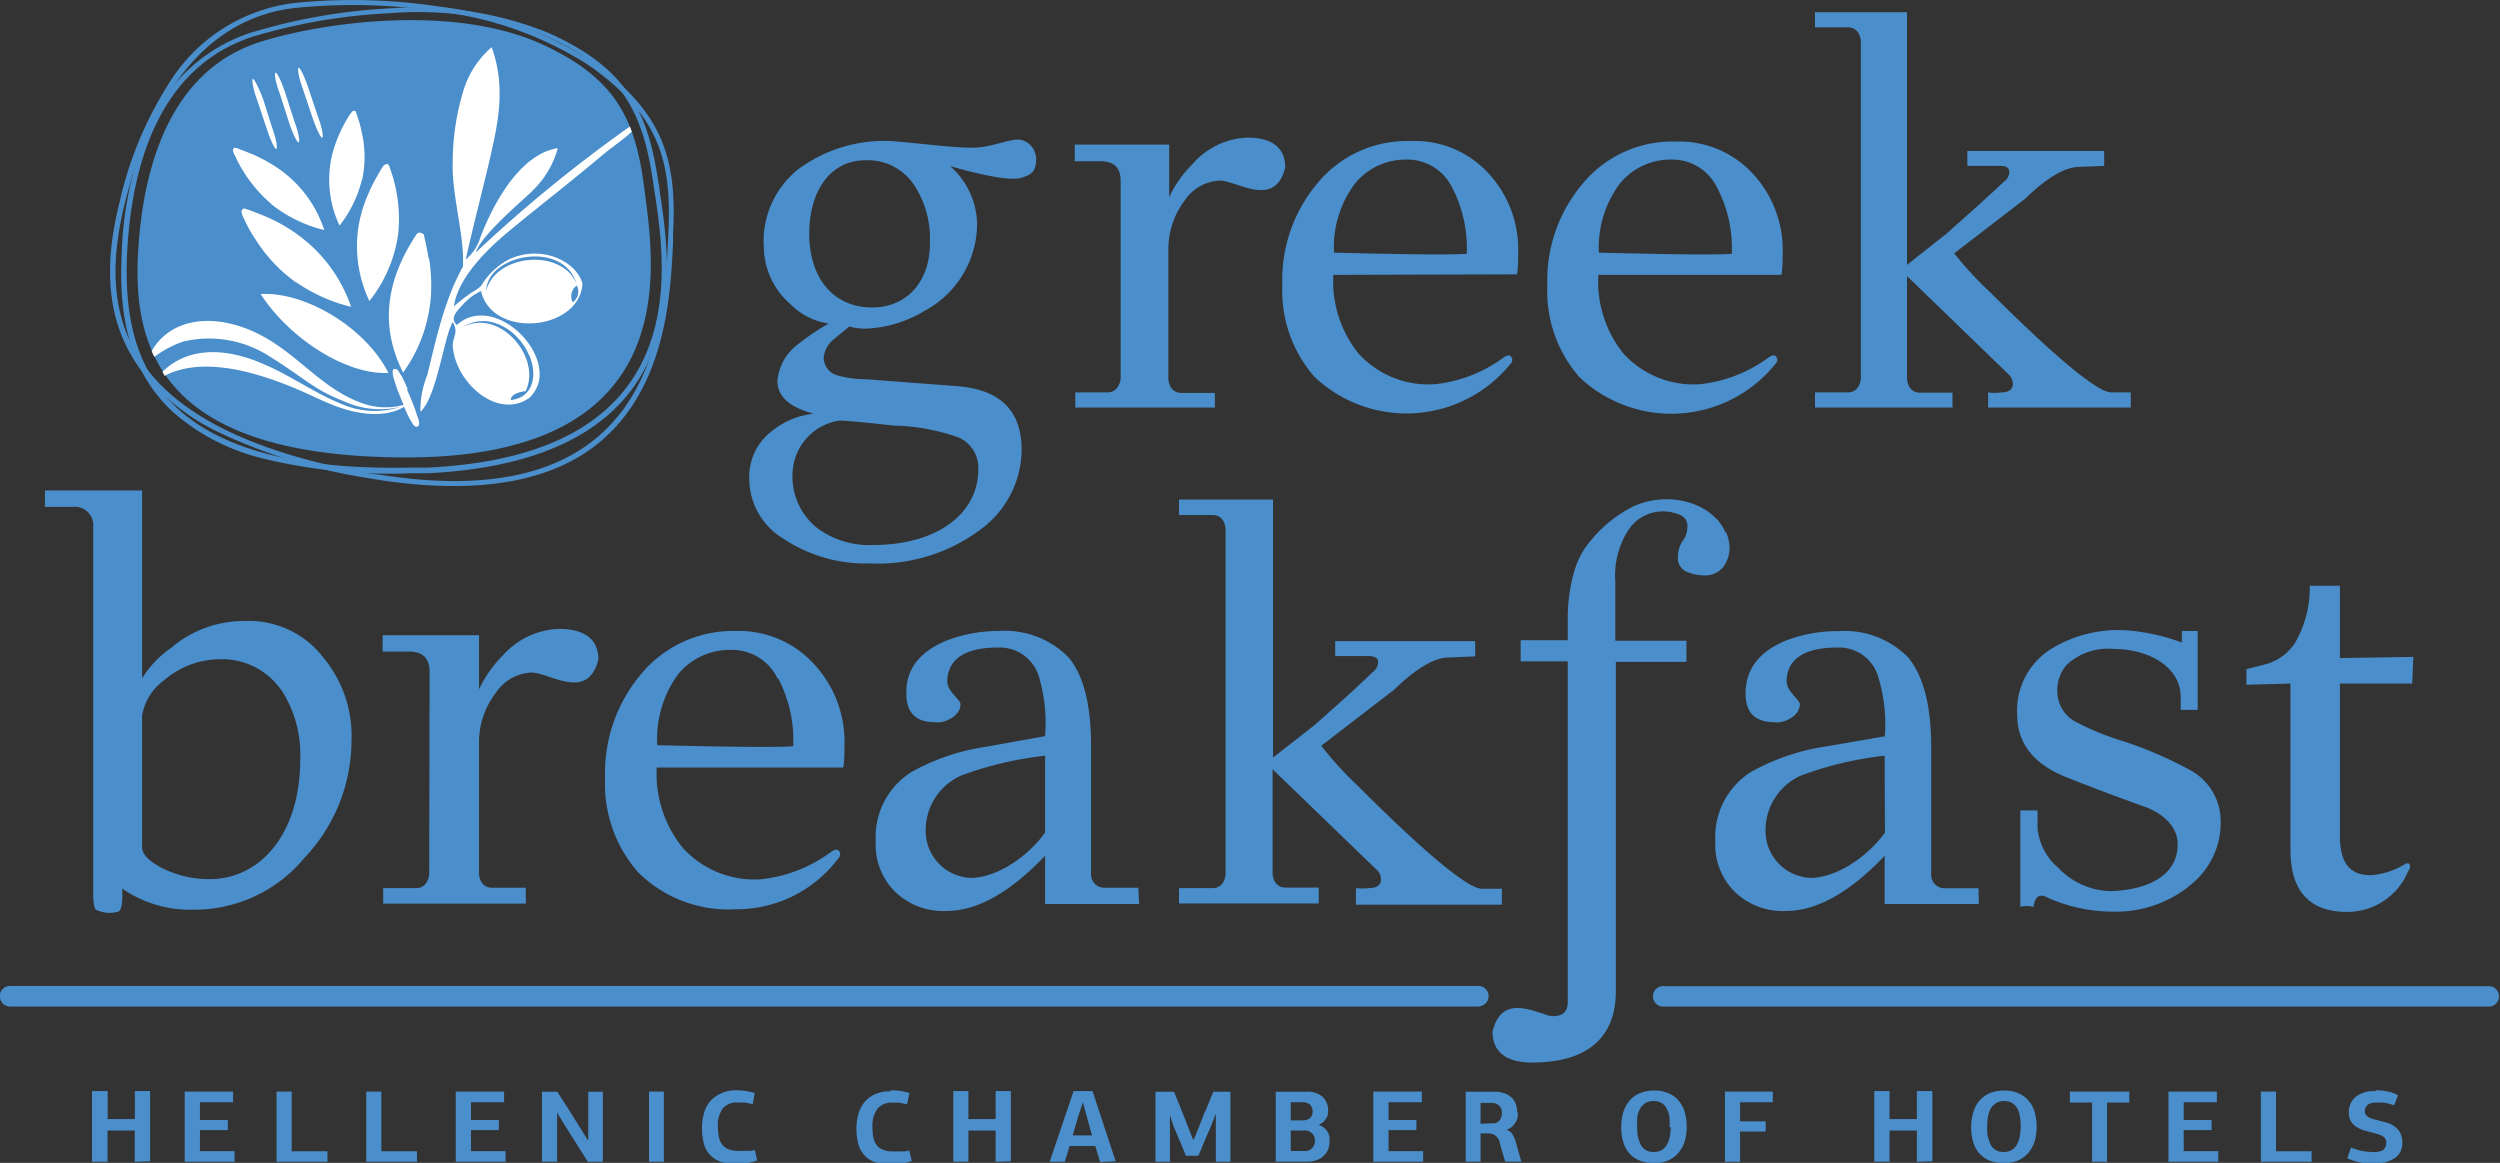<svg xmlns="http://www.w3.org/2000/svg" viewBox="0 0 190.18 88.46"><rect x="0" y="0" width="190.18" height="88.46" fill="#333333" stroke="none"/><defs><style>.cls-1{fill:#4a8ecc}.cls-2{fill:#fff}</style></defs><g id="Layer_2" data-name="Layer 2"><g id="Layer_1-2" data-name="Layer 1"><path class="cls-1" d="M189.41 76.57h-62.8a.78.78 0 1 1 0-1.55h62.8a.78.78 0 0 1 0 1.55zm-76.86 0H.77a.78.78 0 0 1 0-1.57h111.78a.78.78 0 0 1 0 1.55zM69.61 14.19a4.22 4.22 0 0 0-3.76-2c-2.76 0-4.29 2.45-4.29 5.56 0 3.59 2 5.64 4.77 5.64s4.46-2.1 4.41-5a7.37 7.37 0 0 0-1.13-4.2m3.28 19.08a15.72 15.72 0 0 0-4.46-.88c-.7 0-2.23-.26-4.55-.4a4.19 4.19 0 0 0-3.59 4 5 5 0 0 0 1.84 4.15 6.64 6.64 0 0 0 4.29 1.32c4.77 0 8-2.32 8-5.74a2.52 2.52 0 0 0-1.49-2.44m5.9-21.33c0 1.12-.33 1.33-1.16 1.58-1.2.37-5.4-.9-5.4-.9A6 6 0 0 1 74.33 17a7.55 7.55 0 0 1-4 6.65A9.3 9.3 0 0 1 65.85 25a3.85 3.85 0 0 1-1.23-.17l-1.22 1a2.07 2.07 0 0 0-.74 1.36 1.42 1.42 0 0 0 1.13 1.39 7.92 7.92 0 0 0 2.1.27l6.83.52c3.32.22 5 1.84 5 4.86a7.6 7.6 0 0 1-3.06 6 13.05 13.05 0 0 1-8.49 2.63A11.24 11.24 0 0 1 59.63 41 5.32 5.32 0 0 1 57 36.46a4.35 4.35 0 0 1 1.79-3.72 6.06 6.06 0 0 1 3.11-1.27q-2.76-.72-2.76-2.49a3.89 3.89 0 0 1 1.58-2.8 17.83 17.83 0 0 1 2.32-1.57 5.1 5.1 0 0 1-2.93-1.49 5.79 5.79 0 0 1-2-4.25 7 7 0 0 1 2.62-6 11 11 0 0 1 6.7-2.15c1.13 0 5.22.58 6.76.51s2.91-.83 3.62-.55a1.49 1.49 0 0 1 1 1.29M85.25 13.75c0-1-.52-1.48-1.49-1.48h-2V11h7.18v4a8.78 8.78 0 0 1 1.79-2.53 5.78 5.78 0 0 1 4.16-2c1.79 0 2.88.7 2.88 2.27-.78 3.16-3.64 1-5 1a3.38 3.38 0 0 0-2.63 1.49A6.11 6.11 0 0 0 88.88 19v9.89c.09.65.44 1 1 1h2.54V31H81.8v-1.15h2.45c.52 0 .87-.35 1-1zM110.47 14.28a3.78 3.78 0 0 0-3.37-2.14 5 5 0 0 0-4 1.79 8.07 8.07 0 0 0-1.62 5.29c5.29.13 8.66.18 10.1.09a10 10 0 0 0-1.09-5m-9.06 6.6a8.74 8.74 0 0 0 1.93 6 7.19 7.19 0 0 0 5.77 2.32 10.73 10.73 0 0 0 5.21-2s.39-.33.58-.13a.38.38 0 0 1 0 .56A10.18 10.18 0 0 1 100 28.67a9.94 9.94 0 0 1-2.45-7 11.39 11.39 0 0 1 2.58-7.62 8.83 8.83 0 0 1 7.17-3.32 7.6 7.6 0 0 1 6 2.53 8.52 8.52 0 0 1 2.19 6c0 .52 0 1.05-.09 1.61zM130.62 14.28a3.76 3.76 0 0 0-3.37-2.14 5 5 0 0 0-4 1.79 8.13 8.13 0 0 0-1.62 5.29c5.29.13 8.66.18 10.11.09a9.87 9.87 0 0 0-1.1-5m-9.05 6.6a8.73 8.73 0 0 0 1.92 6 7.22 7.22 0 0 0 5.78 2.32 10.67 10.67 0 0 0 5.2-2s.4-.33.59-.13a.38.38 0 0 1 0 .56 10.17 10.17 0 0 1-14.91 1.05 9.9 9.9 0 0 1-2.46-7 11.34 11.34 0 0 1 2.59-7.62 8.84 8.84 0 0 1 7.17-3.32 7.6 7.6 0 0 1 5.95 2.53 8.52 8.52 0 0 1 2.19 6c0 .52 0 1.05-.09 1.61zM148.66 19.27a26.45 26.45 0 0 0 2.66 2.89c5.17 5.15 8.28 7.69 9.28 7.69h1.49V31h-10.85v-1.15a3.3 3.3 0 0 0 1 0c.57 0 .88-.22.88-.65a1 1 0 0 0-.31-.71L145.07 21v7.87c.09.66.44 1 1 1h2.46V31h-10.46v-1.15h2.49c.53 0 .88-.3 1-1V3.08c-.09-.65-.44-1-1-1h-2.49V.93h7v19.22l3.06-2.42c1.1-1 2.58-2.27 4.29-3.89a.91.91 0 0 0 .43-.78c0-.27-.21-.44-.69-.44h-2.5v-1.14h10.41v1.14l-2 .08c-1 .05-2.36.8-4 2.41zM59.16 51.63a3.84 3.84 0 0 0-3.44-2.19 5.1 5.1 0 0 0-4.12 1.83 8.35 8.35 0 0 0-1.6 5.42c5.41.13 8.86.17 10.34.08a10.09 10.09 0 0 0-1.13-5.14m-9.25 6.76a8.92 8.92 0 0 0 2 6.13 7.37 7.37 0 0 0 5.9 2.37 10.84 10.84 0 0 0 5.33-2.06s.4-.33.6-.13a.39.39 0 0 1 0 .57 9.66 9.66 0 0 1-7.83 3.9 9.72 9.72 0 0 1-7.42-2.82 10.16 10.16 0 0 1-2.51-7.16 11.66 11.66 0 0 1 2.64-7.79A9.07 9.07 0 0 1 55.9 48a7.76 7.76 0 0 1 6.1 2.6 8.68 8.68 0 0 1 2.24 6.13c0 .54 0 1.07-.09 1.66zM21.41 52.52a5.47 5.47 0 0 0-4.7-2.37 6.54 6.54 0 0 0-4.25 1.62 4.09 4.09 0 0 0-1.65 2.68v10c0 .54.53 1.07 1.56 1.61a8.06 8.06 0 0 0 3.94.81c3.67-.22 6.53-3.58 6.53-9.13a9 9 0 0 0-1.43-5.24m-10.6-.89A7.7 7.7 0 0 1 13 49.3a8.54 8.54 0 0 1 5.64-2.06A7.13 7.13 0 0 1 24.58 50a9.32 9.32 0 0 1 2.16 6.36 13 13 0 0 1-3.58 8.9 10.85 10.85 0 0 1-8.42 3.94 9.06 9.06 0 0 1-5.45-1.61s.12 1.51-.26 1.75a2.37 2.37 0 0 1-1.74-.14c-.16-.16-.2-.88-.2-.88V40.13a1.41 1.41 0 0 0-1.56-1.57H3.42v-1.25h7.39zM79.5 57.49A26.49 26.49 0 0 0 73.11 59a4.54 4.54 0 0 0-2.69 4.2 3.56 3.56 0 0 0 3.45 3.58c1.87 0 4.25-1.52 5.63-3.44zm7.16 11.28H79.5V65.1c-2.64 2.77-5.14 4.2-7.51 4.2a5.26 5.26 0 0 1-3.81-1.38A5 5 0 0 1 66.62 64a5.83 5.83 0 0 1 2.73-5.28 16.57 16.57 0 0 1 5.77-1.93L79.5 56a12.47 12.47 0 0 0-.5-4.64 3.12 3.12 0 0 0-3.09-2.1c-2.46 0-3.8.85-3.85 2.55 0 .76.9 1.34 1 1.7.09.94-1.25 1.56-1.92 1.43-1.52 0-2.24-.76-2.19-2.32 0-1.8 1.11-3.1 3.08-3.9A11.07 11.07 0 0 1 76 48a6.8 6.8 0 0 1 5.28 2c1.18 1.4 1.72 3.69 1.72 6.77v9.76a1 1 0 0 0 1 1h2.59zM100.51 56.73a26.08 26.08 0 0 0 2.73 3c5.28 5.28 8.46 7.88 9.49 7.88h1.52v1.21h-11.1v-1.26a4.36 4.36 0 0 0 1 0c.58 0 .9-.22.9-.67a.94.94 0 0 0-.32-.72l-7.92-7.65v8c.09.67.44 1 1 1h2.51v1.21H89.69v-1.17h2.54c.54 0 .9-.32 1-1V40.18c-.09-.68-.45-1-1-1h-2.54V38h7.15v19.63l3.16-2.47c1.12-1 2.65-2.32 4.39-4a1 1 0 0 0 .45-.81c0-.26-.23-.44-.72-.44h-2.55v-1.14h10.65v1.16l-2.06.09c-1 0-2.42.8-4.12 2.46zM143.37 57.49A26.49 26.49 0 0 0 137 59a4.54 4.54 0 0 0-2.69 4.2 3.56 3.56 0 0 0 3.44 3.58c1.88 0 4.25-1.52 5.64-3.44zm7.16 11.28h-7.16V65.1c-2.64 2.77-5.14 4.2-7.51 4.2a5.26 5.26 0 0 1-3.81-1.38 5 5 0 0 1-1.56-3.92 5.84 5.84 0 0 1 2.72-5.28 16.64 16.64 0 0 1 5.79-1.95l4.38-.76a12.22 12.22 0 0 0-.54-4.65 3.1 3.1 0 0 0-3.08-2.1c-2.46 0-3.81.85-3.85 2.55 0 .76.89 1.34 1 1.7.09.94-1.25 1.56-1.92 1.43-1.52 0-2.24-.76-2.2-2.32.05-1.8 1.12-3.1 3.09-3.9a11.07 11.07 0 0 1 4-.71 6.8 6.8 0 0 1 5.28 2c1.17 1.43 1.75 3.72 1.75 6.8v9.76a1 1 0 0 0 1 1h2.6zM166.46 67.47a8.93 8.93 0 0 1-5.73 1.88 12.09 12.09 0 0 1-5.19-1.17c-.49-.17-.76.14-.85.81a1.9 1.9 0 0 0-1 0v-7.34H155V63a4.51 4.51 0 0 0 1.56 3 5.68 5.68 0 0 0 4 1.79c3-.09 5.1-1.3 5.1-3.54 0-1.16-.76-2.15-2.32-2.81-1.39-.5-3.5-1.26-6.18-2.33-2.5-1-3.71-2.6-3.71-4.75a5.52 5.52 0 0 1 2.59-5 9.84 9.84 0 0 1 5.59-1.42 15.41 15.41 0 0 1 4.35.94V48h1.2v6h-1.29v-1c0-2.24-2.42-3.63-5.06-3.63a4.62 4.62 0 0 0-3.62 1.21 3 3 0 0 0-.68 2.37 2.62 2.62 0 0 0 1.3 1.92 20.21 20.21 0 0 0 3.45 1.44 30 30 0 0 1 5.5 2.37 4.41 4.41 0 0 1 2.15 3.76 6 6 0 0 1-2.46 5M178 44.56v5.5l5.59-.09-.09 2.03H178v11.58c0 2 .71 3 2.33 3a5.79 5.79 0 0 0 2.55-.8s.33-.25.43 0-.12.5-.12.5a5 5 0 0 1-4.65 3.09c-2.82 0-4.3-1.56-4.3-4.7V52l-3.35.09v-1.18c.58-.17 1.07-.26 1.7-.45a3.9 3.9 0 0 0 2-1.56 8.34 8.34 0 0 0 1.12-4.34zM32.68 51.09c0-1-.53-1.52-1.52-1.52h-2.05v-1.25h7.33v4.12a9.14 9.14 0 0 1 1.83-2.6 6 6 0 0 1 4.25-2c1.84 0 3 .71 3 2.32-.8 3.24-3.72 1-5.11 1a3.45 3.45 0 0 0-2.68 1.53 6.16 6.16 0 0 0-1.29 3.74v10.1c.09.67.44 1 1 1H40v1.21H29.15v-1.18h2.5c.54 0 .9-.36 1-1zM49 14.23c.69 5.47 3.53 20.51-18 20.57-18.47 0-21-8-20.48-15.85.3-4.68 1.67-13.45 9.42-15.81 5-1.53 14.8-2.8 21.41.28C46.9 6 48.34 9.14 49 14.23"/><path class="cls-2" d="M43.57 23a1 1 0 0 0 .31-1.28 1 1 0 0 0-.31 1.28M40 29.76c-.34 0-1.22.26-1.13.67 1.82-.2 2-2.1 1.37-3.43-.87-2-3.17-3.3-5-2.13 2.78-1.44 6 2.35 4.74 4.89m-3-7.64c.75-2.82 5.73-3.24 6.87-.56-1-3.3-6.75-2.25-6.87.56m-.83-2.87a107.65 107.65 0 0 1 11.76-9.62 3.68 3.68 0 0 1 .15.39c-.7.65-1.54 1.19-2.29 1.83-2.23 1.88-4.54 3.67-6.89 5.6-1.13.93-4 3.37-4.35 5.85a15 15 0 0 1 1.4-1.08 3.43 3.43 0 0 0 .67-.47 5.3 5.3 0 0 1 2.2-2.06c2.57-1.11 5.12.3 5.51 1.9-.24 3.58-6.85 4.22-7.72.55a4.35 4.35 0 0 0-1.43 1.09c-.35.38-1 1-.4 1.49 2.51-2.29 6.8 1.38 6.24 4.28a2.65 2.65 0 0 1-.7 1.24c-2.37 1.75-5.67-1.08-5.86-3.94 0-.7.47-1 0-1.8-.67 1.11-1.21 5.73-2.46 6.82a7.14 7.14 0 0 1 .52-2.78c.68-2.75 1.31-5.75 2.72-8.26.12-2.43-.88-5.48-.78-8a18.72 18.72 0 0 1 .74-5.14 7.1 7.1 0 0 1 2.22-3.55c1.1 3 .48 5.81-.11 8.38s-1.29 5.17-1.86 7.77a3.51 3.51 0 0 0 1-1.36s2.15-6.51 6-7.11a6.9 6.9 0 0 1-1.86 3.17c-.46.54-4 3.4-4.39 4.81M20.31 9.85c.28.85.6 1.51.71 1.48s0-.75-.31-1.59L20 7.49c-.33-.84-.66-1.49-.76-1.49s0 .74.31 1.58zM31 29.57a10.38 10.38 0 0 0-.47-1 3.45 3.45 0 0 1-.2-.32.34.34 0 0 0-.24-.18H30c-.1 0-.11.09-.13.18a1.88 1.88 0 0 0 .11.62 9.65 9.65 0 0 0 .34 1l.38.93a5.18 5.18 0 0 1-3.1-.11c-3.37-1.18-5.16-4.15-8.58-5.58-3.21-1.34-6.18-.71-7.48 1.6a4.36 4.36 0 0 0 .2.44 7.84 7.84 0 0 1 2.21-1.17 8.48 8.48 0 0 1 6.55 1.13c2.74 1.7 3.31 2.5 5.67 3.42a6.62 6.62 0 0 0 4.29.42 6.24 6.24 0 0 1-4.36-.17c-2-.78-3.89-2.14-5.86-3-3.23-1.47-6.05-1.31-7.88.51l.16.3c2.58-1.35 6.33-.63 10.46 1.18.87.39 1.69.79 2.52 1.11 2.25.85 4.09.77 5.24.07.15.35.3.69.48 1l.2.33a.37.37 0 0 0 .24.18h.08c.28-.13.08-.62 0-.81-.2-.69-.5-1.37-.77-2M22 9.36c.29.85.61 1.51.72 1.47s0-.74-.32-1.58L21.68 7c-.29-.84-.61-1.51-.72-1.47s0 .74.32 1.58zm-1.4 6.14a10.38 10.38 0 0 0 4.07 2 10.41 10.41 0 0 0-.49-1.2 9.06 9.06 0 0 0-2.89-3.4 11.87 11.87 0 0 0-1.93-1.1c-.35-.15-.7-.29-1.06-.42-.14-.05-.42-.22-.53-.09s0 .36.08.5a10.63 10.63 0 0 0 2.75 3.69m12 4.15c-.07-.44-.16-.89-.26-1.33l-.07-.3c0-.12 0-.17-.15-.24a.3.3 0 0 0-.45.09c-2.34 3.54-2.77 7-1 10.5l.39-.59a11.36 11.36 0 0 0 1.73-5.39 13.33 13.33 0 0 0-.14-2.67m-4.55 3.2a10.49 10.49 0 0 0 2.2-5.17 11.29 11.29 0 0 0-.7-5.11.17.17 0 0 0-.23-.13.42.42 0 0 0-.23.16c-.14.22-.28.44-.4.67a11.16 11.16 0 0 0-.7 1.38 10.4 10.4 0 0 0-.8 2.74 9.77 9.77 0 0 0 .86 5.46m1.45 5.47c-1.79-3.54-6.44-6.21-9.72-6 2.15 3.33 6.46 6.16 9.72 6m-2-14.7a8.24 8.24 0 0 0 0-3.46 9.41 9.41 0 0 0-.34-1.29l-.12-.36c0-.1-.08-.15-.2-.13s-.33.37-.43.53a10.63 10.63 0 0 0-1.18 2.75 8.19 8.19 0 0 0 .55 5.45 9.09 9.09 0 0 0 1.7-3.49M23.79 9c.29.84.61 1.5.72 1.47s0-.74-.32-1.59l-.75-2.24c-.29-.85-.61-1.51-.72-1.48s0 .74.31 1.58zm-1.27 12.46a12.38 12.38 0 0 0 4.19 1.88A11.33 11.33 0 0 0 24 19a12.14 12.14 0 0 0-3.63-2.46c-.35-.15-.7-.3-1.06-.43-.19-.07-.37-.14-.57-.2s-.19-.09-.25 0a.19.19 0 0 0-.12.15c0 .19.11.41.19.58s.17.36.26.53c.18.35.38.7.59 1a11.75 11.75 0 0 0 3.07 3.29"/><path class="cls-1" d="M29.75.63A44.36 44.36 0 0 0 19 2.51a12.75 12.75 0 0 0-7.92 7.7 27.71 27.71 0 0 0-1.83 9.29c-.25 5.37 1 9.13 3.88 11.82a16.08 16.08 0 0 0 6.8 3.54A40.66 40.66 0 0 0 31.33 36h1.22c6.81-.33 11.78-2.17 14.76-5.46 4.55-5 3.46-12.18 2.87-16 0-.24-.06-.46-.1-.68-.77-5.3-2.34-8.69-8.41-11.38A26.88 26.88 0 0 0 29.75.63m0 .37a26.52 26.52 0 0 1 11.74 1.74c5.85 2.59 7.41 5.8 8.19 11.09.82 5.58 4 20.73-17.15 21.74h-1.2c-19.25.41-22-7.94-21.67-16.11.23-4.87 1.48-14 9.51-16.65A43 43 0 0 1 29.77 1"/><path class="cls-1" d="M33.49.51A44.18 44.18 0 0 0 22.35.23a13.07 13.07 0 0 0-9.51 6.13 28.31 28.31 0 0 0-3.74 9c-1.33 5.3-.85 9.32 1.51 12.64a16.42 16.42 0 0 0 6.1 4.92 41.4 41.4 0 0 0 11.22 3.44l1.23.2c6.9 1 12.26.2 15.92-2.5C50.66 29.91 51 22.5 51.2 18.51v-.7c.29-5.48-.6-9.2-6.15-13.12A27.33 27.33 0 0 0 33.49.51m-.06.37A27.07 27.07 0 0 1 44.84 5c5.35 3.78 6.28 7.32 6 12.8-.31 5.76-.21 21.61-21.6 18.36L28 36C8.6 32.48 7.48 23.53 9.51 15.41c1.21-4.86 4.32-13.79 12.9-14.8a43.5 43.5 0 0 1 11 .27M10.25 88.38V86H8.18v2.38H7V83h1.19v2.13h2.07V83h1.16v5.34zM14.05 88.38v-5.34h3.68v.81h-2.52v1.35h2.12v.77h-2.12v1.6h2.63v.81h-3.79zM21.04 88.38v-5.34h1.15v4.54h2.72v.8h-3.87zM27.86 88.38v-5.34h1.15v4.54h2.71v.8h-3.86zM34.67 88.38v-5.34h3.68v.81h-2.52v1.35h2.12v.77h-2.12v1.6h2.63v.81h-3.79zM44.75 86.72v-3.67h1.11v5.33h-1.14l-1.81-2.87-.27-.45a6.36 6.36 0 0 1-.26-.44v3.75h-1.15v-5.32h1.16c.28.43.55.86.83 1.28l.81 1.3.68 1.09zM49.37 83.04h1.13v5.34h-1.13zM56 82.94a4.72 4.72 0 0 1 .77.06 5.21 5.21 0 0 1 .65.15l-.16.84-.6-.12h-.52a1.39 1.39 0 0 0-1.14.43 2.14 2.14 0 0 0-.39 1.4 3.83 3.83 0 0 0 .08.81 1.36 1.36 0 0 0 .26.57 1 1 0 0 0 .48.35 2 2 0 0 0 .74.12h.92l.33-.07.18.79a2 2 0 0 1-.37.12 3 3 0 0 1-.43.09 3.47 3.47 0 0 1-.45.06h-.43a3.1 3.1 0 0 1-1.22-.21 2 2 0 0 1-.78-.58 2.07 2.07 0 0 1-.4-.86 4.55 4.55 0 0 1-.12-1.07 4.07 4.07 0 0 1 .12-1 2.48 2.48 0 0 1 .4-.91 2.31 2.31 0 0 1 .8-.67 2.63 2.63 0 0 1 1.28-.3M67.76 82.94a4.63 4.63 0 0 1 .77.06 4.82 4.82 0 0 1 .65.15L69 84l-.6-.12h-.51a1.4 1.4 0 0 0-1.14.46 2.21 2.21 0 0 0-.38 1.4 3.88 3.88 0 0 0 .07.81 1.5 1.5 0 0 0 .26.57 1 1 0 0 0 .49.35 1.92 1.92 0 0 0 .73.12h.92l.33-.07.19.79a2.11 2.11 0 0 1-.38.12 3 3 0 0 1-.43.09 3.32 3.32 0 0 1-.44.06h-.43a3.07 3.07 0 0 1-1.22-.21 1.86 1.86 0 0 1-.78-.58 2.08 2.08 0 0 1-.41-.86 4.55 4.55 0 0 1-.12-1.07 4.07 4.07 0 0 1 .12-1 2.5 2.5 0 0 1 .41-.91 2.27 2.27 0 0 1 .79-.67 2.69 2.69 0 0 1 1.27-.26M75.74 88.38V86h-2.07v2.37h-1.15V83h1.15v2.13h2.07V83h1.16v5.34zM82.69 85l-.31-1.16L82 85l-.4 1.37h1.47zm1 3.4l-.37-1.22h-1.95l-.37 1.2h-1.15L81.67 83h1.44l1.76 5.34zM92.46 84.78l-.38 1c-.07.16-.15.32-.23.51l-.24.56c-.08.19-.16.38-.23.57l-.22.5h-.94c-.07-.15-.14-.33-.22-.52s-.15-.38-.24-.58l-.24-.57c-.08-.19-.15-.36-.23-.52l-.29-.91V88.38h-1.1v-5.33h1.41l.7 1.73.17.44.2.51.2.51.17.44h.07l.38-.94c.13-.33.25-.64.38-.95 0-.11.11-.24.17-.39l.19-.48.2-.48c.06-.15.12-.29.17-.39h1.29v5.33h-1.11v-3.6zM98.19 86v1.56h1a.79.79 0 0 0 .64-.23.83.83 0 0 0 .2-.56.76.76 0 0 0-.21-.54.79.79 0 0 0-.63-.23zm0-2.15v1.38h.86a.93.93 0 0 0 .6-.17.64.64 0 0 0 .2-.5.75.75 0 0 0-.18-.52.88.88 0 0 0-.62-.19zm2.15 1.74a1.24 1.24 0 0 1 .44.25 1.31 1.31 0 0 1 .25.33 1.57 1.57 0 0 1 .11.35v.3a1.69 1.69 0 0 1-.12.64 1.42 1.42 0 0 1-.35.49 1.33 1.33 0 0 1-.53.31 1.83 1.83 0 0 1-.68.11h-2.41v-5.32h2.33a1.76 1.76 0 0 1 1.24.39 1.39 1.39 0 0 1 .41 1 1.45 1.45 0 0 1 0 .28.91.91 0 0 1-.11.3 1.08 1.08 0 0 1-.21.28.92.92 0 0 1-.33.23zM104.47 88.38v-5.34h3.69v.81h-2.53v1.35h2.12v.77h-2.12v1.6h2.63v.81h-3.79zM113.45 85.45a1.26 1.26 0 0 0 .27 0 .67.67 0 0 0 .45-.38.87.87 0 0 0 .08-.39.73.73 0 0 0-.23-.59.85.85 0 0 0-.58-.19h-.81v1.59zm2-.87a2.1 2.1 0 0 1 0 .43 1.36 1.36 0 0 1-.17.39 1.75 1.75 0 0 1-.28.33 1.34 1.34 0 0 1-.41.22.79.79 0 0 1 .48.36 2.44 2.44 0 0 1 .24.57l.42 1.49h-1.23c-.06-.23-.13-.46-.2-.69s-.14-.47-.2-.71a1 1 0 0 0-.35-.59.88.88 0 0 0-.55-.16h-.57v2.15h-1.13v-5.32h2.16a2.09 2.09 0 0 1 .79.12 1.58 1.58 0 0 1 .55.33 1.32 1.32 0 0 1 .31.49 1.63 1.63 0 0 1 .1.59M127 85.73a4.21 4.21 0 0 0 0-.72 1.72 1.72 0 0 0-.19-.63 1 1 0 0 0-.38-.45 1.09 1.09 0 0 0-.63-.17 1.11 1.11 0 0 0-.65.17 1.21 1.21 0 0 0-.4.44 1.94 1.94 0 0 0-.2.63 4.33 4.33 0 0 0 0 .73 2.68 2.68 0 0 0 .29 1.4 1.07 1.07 0 0 0 1 .5 1.11 1.11 0 0 0 .58-.15 1 1 0 0 0 .38-.4 1.78 1.78 0 0 0 .22-.6 3.54 3.54 0 0 0 .07-.75m1.22 0a3.78 3.78 0 0 1-.15 1.09 2.52 2.52 0 0 1-.47.87 2.21 2.21 0 0 1-.77.58 2.6 2.6 0 0 1-1.08.21 3 3 0 0 1-1.13-.2 2.11 2.11 0 0 1-.78-.56 2.43 2.43 0 0 1-.45-.86 3.87 3.87 0 0 1-.15-1.11 4.22 4.22 0 0 1 .14-1.09 2.62 2.62 0 0 1 .45-.88 2.14 2.14 0 0 1 .78-.6 2.79 2.79 0 0 1 1.14-.22 2.6 2.6 0 0 1 1.14.23 2 2 0 0 1 .76.59 2.43 2.43 0 0 1 .44.88 4.13 4.13 0 0 1 .13 1.07M131.22 88.38v-5.34h3.64v.81h-2.49v1.45h1.95v.78h-1.95v2.3h-1.15zM145.82 88.38V86h-2.08v2.37h-1.16V83h1.16v2.13h2.08V83H147v5.34zM153.72 85.73a4.21 4.21 0 0 0-.05-.72 1.94 1.94 0 0 0-.18-.63 1.14 1.14 0 0 0-.39-.45 1.09 1.09 0 0 0-.63-.17 1.11 1.11 0 0 0-.65.17 1.21 1.21 0 0 0-.4.44 1.94 1.94 0 0 0-.2.63 4.33 4.33 0 0 0-.05.73 2.68 2.68 0 0 0 .29 1.4 1.07 1.07 0 0 0 1 .5 1.11 1.11 0 0 0 .58-.15 1 1 0 0 0 .38-.4 1.78 1.78 0 0 0 .22-.6 3.54 3.54 0 0 0 .07-.75m1.22 0a3.78 3.78 0 0 1-.15 1.09 2.52 2.52 0 0 1-.47.87 2.12 2.12 0 0 1-.77.58 2.6 2.6 0 0 1-1.08.21 3 3 0 0 1-1.13-.2 2.11 2.11 0 0 1-.78-.56 2.43 2.43 0 0 1-.45-.86 3.87 3.87 0 0 1-.15-1.11 3.83 3.83 0 0 1 .15-1.09 2.43 2.43 0 0 1 .44-.88 2.14 2.14 0 0 1 .78-.6 2.79 2.79 0 0 1 1.14-.22 2.6 2.6 0 0 1 1.14.23 2 2 0 0 1 .76.59 2.43 2.43 0 0 1 .44.88 4.13 4.13 0 0 1 .13 1.07M159.15 88.38v-4.51h-1.69v-.83h4.52v.83h-1.69v4.51h-1.14zM164.96 88.38v-5.34h3.68v.81h-2.52v1.35h2.12v.77h-2.12v1.6h2.63v.81h-3.79zM171.99 88.38v-5.34h1.15v4.54h2.71v.8h-3.86zM180.73 82.94a4.25 4.25 0 0 1 .84.08 2.62 2.62 0 0 1 .85.3l-.3.77a3.85 3.85 0 0 0-.77-.21 5.73 5.73 0 0 0-.66 0 .91.91 0 0 0-.58.17.62.62 0 0 0-.21.51.37.37 0 0 0 .09.26 1 1 0 0 0 .24.19 2.2 2.2 0 0 0 .34.13l.39.1.59.16a1.93 1.93 0 0 1 .58.27 1.48 1.48 0 0 1 .45.48 1.57 1.57 0 0 1 .17.77 1.34 1.34 0 0 1-.56 1.17 2.77 2.77 0 0 1-1.68.42h-.45a4.71 4.71 0 0 1-.5-.08 4.77 4.77 0 0 1-.51-.13 2.39 2.39 0 0 1-.49-.2l.29-.81a4 4 0 0 0 1 .29 5.73 5.73 0 0 0 .72.06 1.38 1.38 0 0 0 .72-.15.74.74 0 0 0 .18-.84.65.65 0 0 0-.18-.19 1 1 0 0 0-.28-.14l-.36-.11-.75-.2a2.27 2.27 0 0 1-.63-.28 1.26 1.26 0 0 1-.43-.43 1.23 1.23 0 0 1-.16-.67 1.49 1.49 0 0 1 .51-1.18 2.21 2.21 0 0 1 1.52-.44M131.25 40.49a3.32 3.32 0 0 0-.87-1.21 4.65 4.65 0 0 0-1.51-.92 5.81 5.81 0 0 0-2.2-.38 6 6 0 0 0-3.23 1 9.89 9.89 0 0 0-2.44 2.16 6.22 6.22 0 0 0-.7 1 6.38 6.38 0 0 0-.54 1.31 11.85 11.85 0 0 0-.37 1.73 14.1 14.1 0 0 0-.13 2v1.52h-3.58v1.61h3.58v25.96c0 1.3-1.41 1-1.41 1-1.51-.46-3.64-1.51-4.31 1.2 0 1.63 1.13 2.36 3 2.36 4.33 0 6.34-2 6.38-5.32V50.35h5.37v-1.61h-5.41v-4.47a6.4 6.4 0 0 1 1.08-4.08 3.17 3.17 0 0 1 2.53-1.29 3.3 3.3 0 0 1 1.31.27.89.89 0 0 1 .56.93 1.75 1.75 0 0 1-.32 1 2.19 2.19 0 0 0-.4 1.26 1.13 1.13 0 0 0 .76 1.17 3.59 3.59 0 0 0 1.17.24 1.77 1.77 0 0 0 1.56-.69 2.49 2.49 0 0 0 .44-1.43 3 3 0 0 0-.28-1.19"/></g></g></svg>